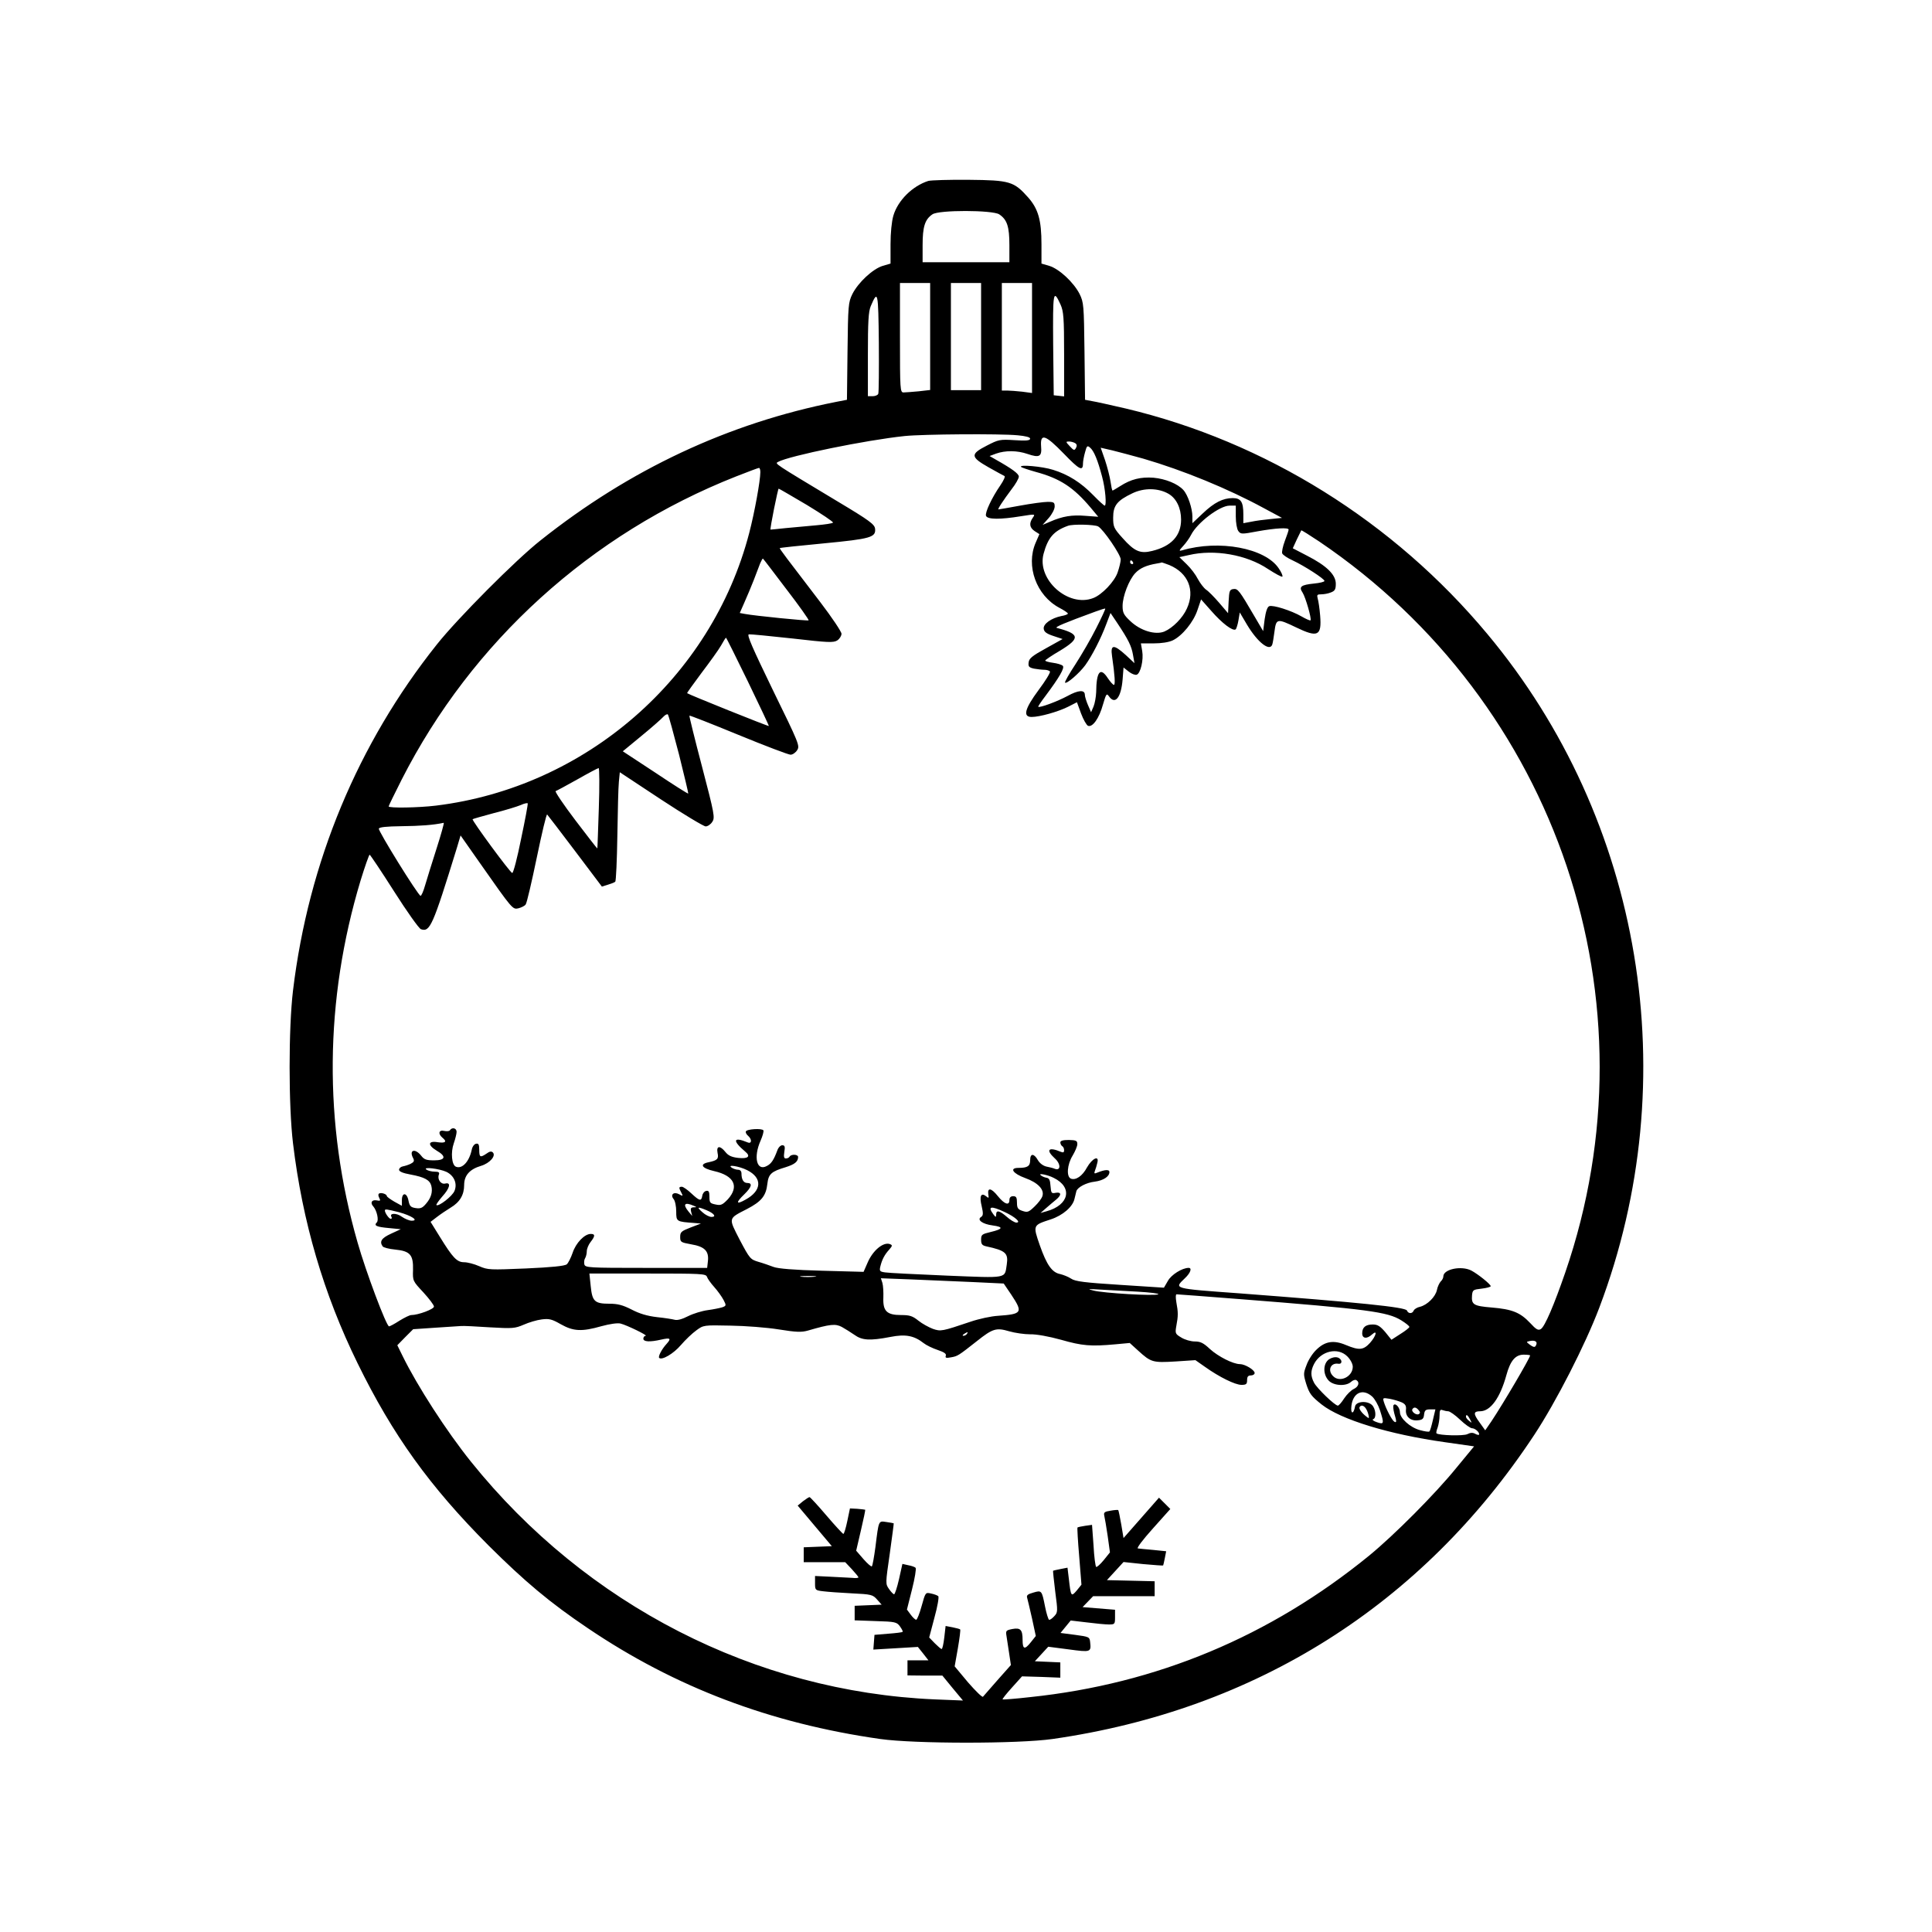 <?xml version="1.0" encoding="UTF-8" standalone="yes"?>
<svg version="1.0" xmlns="http://www.w3.org/2000/svg" width="1024" height="1024" viewBox="0 0 1024 1024" preserveAspectRatio="xMidYMid meet">
  <g transform="translate(0,1024) scale(0.1,-0.1)" fill="#000000" stroke="none">
    <path d="M4920 9281 c-84 -27 -161 -103 -185 -184 -9 -31 -15 -91 -15 -152 l0
-102 -41 -12 c-53 -16 -130 -88 -161 -149 -22 -45 -23 -59 -26 -304 l-3 -257
-57 -11 c-572 -113 -1094 -358 -1567 -734 -132 -104 -439 -413 -549 -551 -420
-527 -681 -1155 -763 -1835 -24 -200 -24 -610 0 -810 50 -415 162 -798 342
-1165 187 -382 383 -654 694 -966 192 -191 325 -303 527 -439 463 -313 967
-504 1549 -587 184 -26 732 -26 914 0 1075 154 1959 711 2553 1612 115 174
271 479 345 675 458 1210 230 2584 -594 3570 -497 596 -1176 1019 -1917 1195
-78 18 -158 36 -178 39 l-37 7 -3 257 c-3 245 -4 259 -26 304 -31 61 -108 133
-161 149 l-41 12 0 102 c0 128 -17 188 -71 249 -75 84 -96 91 -314 93 -104 1
-201 -2 -215 -6z m376 -177 c42 -28 54 -65 54 -164 l0 -90 -230 0 -230 0 0 90
c0 98 12 137 52 164 34 24 318 23 354 0z m-366 -648 l0 -283 -61 -7 c-34 -3
-70 -6 -80 -6 -18 0 -19 14 -19 290 l0 290 80 0 80 0 0 -284z m270 0 l0 -284
-80 0 -80 0 0 284 0 284 80 0 80 0 0 -284z m270 -7 l0 -292 -52 7 c-29 3 -65
6 -80 6 l-28 0 0 285 0 285 80 0 80 0 0 -291z m-815 -296 c-2 -7 -16 -13 -30
-13 l-25 0 0 220 c0 175 3 228 15 257 38 89 40 79 43 -193 1 -142 0 -264 -3
-271z m966 473 c16 -36 19 -68 19 -264 l0 -223 -27 3 -28 3 -3 268 c-2 282 0
298 39 213z m-228 -693 c43 -4 67 -10 67 -18 0 -10 -21 -12 -82 -8 -79 5 -86
3 -148 -29 -88 -45 -87 -60 10 -115 41 -23 79 -44 84 -46 5 -2 -4 -23 -21 -48
-47 -68 -83 -146 -77 -163 8 -20 76 -20 186 -2 76 12 76 12 62 -8 -21 -30 -17
-53 10 -71 l25 -16 -20 -46 c-53 -123 4 -279 125 -344 25 -13 46 -27 46 -31 0
-4 -15 -10 -34 -13 -54 -11 -98 -42 -94 -68 2 -16 15 -26 52 -38 l48 -16 -88
-49 c-73 -40 -90 -54 -92 -75 -3 -22 2 -27 29 -33 17 -3 42 -6 55 -6 12 0 25
-4 29 -9 3 -6 -24 -50 -60 -98 -74 -100 -85 -143 -37 -143 42 0 139 27 193 54
l47 24 22 -60 c12 -32 29 -62 37 -65 24 -9 59 40 79 113 17 57 19 61 32 43 32
-46 64 -7 72 89 l5 64 28 -22 c15 -12 34 -19 42 -16 20 7 37 78 29 125 l-7 41
68 0 c41 0 80 6 101 16 50 24 110 97 131 161 l19 56 55 -62 c56 -64 112 -107
128 -97 4 3 11 25 15 48 l7 42 39 -66 c56 -93 119 -142 133 -105 3 8 8 39 12
70 9 69 14 70 114 22 116 -56 137 -46 128 63 -3 37 -9 77 -13 90 -5 19 -3 22
19 22 14 0 37 4 51 10 21 8 26 16 26 46 0 48 -49 96 -153 149 l-75 39 21 46
c12 25 23 47 24 49 1 2 44 -25 95 -59 1265 -856 1798 -2440 1304 -3875 -59
-171 -108 -286 -129 -299 -14 -9 -25 -3 -57 32 -52 55 -94 73 -204 82 -96 8
-108 15 -104 65 3 28 6 30 51 35 26 3 48 9 48 13 0 10 -67 64 -103 83 -53 27
-148 7 -148 -31 0 -8 -6 -20 -14 -27 -7 -8 -17 -28 -20 -45 -8 -37 -51 -79
-89 -89 -16 -3 -31 -13 -34 -20 -7 -18 -29 -18 -36 0 -7 18 -256 43 -887 91
-357 26 -348 24 -290 80 30 28 39 55 20 55 -34 0 -92 -36 -110 -69 l-21 -36
-232 15 c-189 12 -238 18 -260 33 -15 10 -41 20 -57 24 -44 8 -72 48 -109 153
-37 107 -37 106 58 137 64 21 117 67 126 109 4 16 8 34 10 41 7 21 53 45 97
50 46 6 78 27 78 51 0 15 -24 13 -64 -3 -16 -7 -18 -5 -13 9 4 10 10 29 13 43
11 42 -27 24 -55 -25 -24 -45 -59 -69 -85 -59 -25 10 -20 75 9 122 13 22 25
49 25 61 0 18 -6 21 -45 22 -31 0 -45 -4 -45 -13 0 -8 5 -17 10 -20 6 -3 10
-13 10 -22 0 -11 -5 -13 -17 -8 -66 28 -82 11 -33 -34 33 -29 33 -68 1 -56 -9
4 -29 9 -45 12 -17 4 -35 17 -45 34 -21 37 -41 37 -41 0 0 -32 -14 -41 -62
-41 -50 0 -30 -30 36 -54 67 -24 102 -61 91 -95 -3 -12 -22 -37 -41 -55 -32
-31 -38 -33 -65 -24 -24 8 -29 15 -29 44 0 27 -4 34 -20 34 -13 0 -20 -7 -20
-20 0 -32 -26 -23 -61 20 -35 44 -56 47 -51 10 4 -21 2 -22 -12 -10 -27 21
-36 0 -23 -53 9 -39 8 -50 -3 -57 -24 -15 7 -38 61 -45 59 -8 56 -19 -11 -35
-46 -11 -50 -14 -50 -41 0 -23 5 -30 28 -35 102 -22 117 -36 108 -96 -12 -76
10 -72 -317 -59 -162 7 -309 14 -327 17 -29 4 -32 7 -26 32 9 37 23 63 47 89
17 20 18 23 4 29 -35 13 -91 -33 -119 -99 l-21 -48 -221 6 c-149 4 -232 11
-256 20 -19 7 -55 20 -80 27 -43 13 -46 16 -99 116 -61 119 -63 112 38 164 77
40 101 70 108 133 6 53 21 66 98 89 47 15 65 29 65 54 0 14 -36 16 -45 2 -3
-6 -12 -10 -20 -10 -10 0 -12 9 -8 35 5 28 2 35 -11 35 -9 0 -21 -12 -26 -27
-19 -51 -32 -71 -56 -83 -53 -29 -72 46 -33 134 11 25 18 50 15 55 -8 12 -89
7 -93 -6 -2 -5 3 -16 12 -23 21 -18 20 -44 -2 -35 -77 32 -83 10 -14 -48 32
-26 16 -40 -37 -34 -34 4 -52 12 -67 31 -29 36 -49 34 -42 -4 7 -32 0 -40 -47
-50 -51 -10 -37 -32 29 -47 106 -24 134 -81 73 -149 -29 -30 -37 -34 -65 -28
-30 6 -33 10 -33 41 0 27 -4 34 -17 31 -10 -2 -19 -13 -21 -26 -5 -30 -14 -28
-58 13 -20 19 -43 35 -50 35 -17 0 -17 -5 -3 -31 10 -19 9 -20 -11 -9 -29 16
-49 -2 -30 -25 8 -9 14 -39 14 -66 0 -54 1 -54 96 -61 l35 -3 -55 -21 c-49
-19 -55 -24 -55 -50 0 -27 3 -29 58 -39 72 -12 95 -36 89 -89 l-4 -36 -323 0
c-308 0 -323 1 -328 19 -2 10 -1 25 4 32 5 8 9 25 9 37 0 13 9 35 20 49 25 32
25 43 1 43 -33 0 -79 -48 -96 -100 -9 -26 -23 -54 -31 -61 -11 -9 -81 -16
-216 -22 -191 -8 -202 -8 -248 12 -27 12 -63 21 -80 21 -38 0 -60 23 -129 135
l-49 79 34 26 c18 14 51 36 72 49 49 29 72 68 72 120 0 51 29 84 90 102 46 14
80 53 62 71 -7 7 -17 6 -33 -6 -34 -23 -39 -20 -39 20 0 28 -4 35 -17 32 -10
-2 -20 -16 -23 -33 -13 -61 -50 -102 -83 -89 -23 8 -29 76 -12 124 8 23 15 51
15 61 0 20 -24 26 -35 9 -3 -6 -17 -7 -31 -4 -28 7 -34 -15 -9 -36 26 -21 16
-30 -25 -24 -52 9 -55 -15 -5 -45 52 -30 46 -51 -14 -51 -41 0 -53 4 -69 25
-33 41 -66 30 -42 -14 7 -14 4 -20 -13 -29 -12 -6 -31 -12 -42 -14 -11 -2 -20
-10 -20 -18 0 -9 20 -18 60 -25 75 -14 103 -29 111 -60 8 -33 -1 -64 -29 -96
-18 -21 -28 -26 -54 -22 -26 4 -32 10 -38 39 -8 44 -35 46 -35 3 l0 -30 -40
22 c-22 13 -40 26 -40 30 0 10 -30 20 -41 13 -5 -3 -5 -12 1 -23 8 -16 6 -17
-15 -13 -26 4 -34 -14 -16 -33 18 -21 30 -72 18 -84 -17 -17 -2 -24 65 -30
l62 -6 -52 -24 c-50 -23 -62 -41 -44 -67 4 -6 34 -14 67 -17 79 -8 96 -28 94
-108 -2 -58 -1 -59 55 -119 31 -34 56 -67 56 -75 0 -14 -84 -45 -120 -45 -9 0
-37 -14 -63 -30 -26 -17 -51 -30 -55 -30 -14 0 -123 290 -167 445 -181 630
-175 1284 16 1918 23 75 45 137 48 137 3 0 62 -88 130 -195 68 -107 132 -197
142 -200 48 -16 62 15 191 433 l19 64 101 -144 c176 -251 175 -249 206 -242
15 4 32 12 38 20 6 7 32 119 59 249 27 130 51 232 55 228 4 -4 71 -92 149
-195 l141 -187 32 10 c17 5 35 12 39 16 4 5 9 114 11 243 2 129 5 258 8 286
l5 51 218 -144 c120 -79 227 -143 237 -143 11 0 27 11 35 24 15 22 12 40 -54
292 -39 148 -69 270 -67 271 2 2 119 -44 260 -102 141 -58 265 -105 276 -105
11 0 27 11 35 24 15 23 10 35 -128 317 -109 225 -140 295 -128 297 9 1 113 -9
231 -22 190 -22 218 -23 238 -10 12 8 22 24 22 35 0 11 -51 87 -112 167 -180
235 -218 285 -215 287 1 2 106 13 232 25 250 24 278 32 273 78 -3 23 -29 43
-198 144 -344 207 -334 200 -316 210 58 32 468 116 671 137 98 10 505 13 598
4z m246 -98 c81 -84 101 -95 101 -52 0 12 5 39 11 60 9 34 12 37 26 25 21 -17
41 -66 64 -153 18 -66 25 -155 14 -155 -3 0 -30 24 -59 54 -67 69 -134 111
-215 136 -56 18 -183 29 -169 15 3 -3 38 -15 77 -26 130 -35 201 -82 292 -190
l40 -48 -68 5 c-71 6 -121 -2 -187 -31 l-40 -17 32 36 c18 20 32 48 32 61 0
22 -4 25 -37 25 -21 0 -87 -9 -147 -20 -60 -11 -111 -20 -114 -20 -6 0 24 46
69 106 22 28 39 58 39 68 0 15 -35 41 -122 90 l-33 19 35 13 c48 17 111 17
166 -2 64 -22 77 -14 72 41 -5 71 23 61 121 -40z m60 56 c9 -6 10 -14 4 -25
-8 -15 -12 -14 -33 9 -22 23 -22 25 -4 25 10 0 25 -4 33 -9z m361 -82 c212
-62 449 -159 640 -263 l95 -51 -60 -6 c-33 -3 -79 -9 -102 -14 l-43 -8 0 47
c0 66 -13 86 -56 86 -52 0 -98 -23 -159 -81 l-55 -52 0 35 c0 43 -24 115 -48
141 -30 33 -94 59 -158 65 -68 5 -120 -8 -176 -44 -21 -13 -39 -24 -41 -24 -3
0 -7 21 -11 48 -4 26 -17 77 -29 113 l-23 66 61 -14 c33 -8 107 -28 165 -44z
m-2030 -71 c0 -46 -31 -216 -59 -323 -200 -768 -867 -1348 -1661 -1445 -90
-11 -250 -14 -250 -4 0 3 31 67 69 142 372 731 1002 1303 1773 1607 62 24 116
45 121 45 4 0 7 -10 7 -22z m246 -174 c79 -48 142 -90 139 -94 -2 -4 -42 -10
-87 -14 -46 -4 -119 -11 -163 -15 -44 -5 -81 -8 -81 -8 -4 4 39 217 43 217 3
0 69 -39 149 -86z m1917 59 c42 -24 67 -76 67 -137 0 -85 -51 -141 -153 -166
-63 -16 -94 -3 -157 68 -47 52 -50 60 -50 109 0 64 21 90 103 129 61 29 136
28 190 -3z m357 -121 c0 -33 6 -66 13 -76 13 -18 18 -18 103 -2 95 17 164 21
164 9 0 -5 -9 -31 -20 -60 -11 -29 -17 -59 -14 -66 3 -8 28 -25 57 -38 60 -28
167 -97 167 -108 0 -5 -25 -11 -56 -14 -69 -7 -81 -17 -60 -48 16 -25 49 -140
42 -147 -3 -2 -24 7 -48 21 -54 31 -151 62 -171 54 -10 -4 -18 -28 -24 -69
l-8 -63 -44 75 c-83 142 -90 151 -114 148 -20 -3 -22 -10 -25 -66 l-3 -62 -47
55 c-26 30 -57 62 -70 70 -12 9 -31 34 -43 56 -11 22 -37 57 -59 78 l-39 38
50 11 c136 32 307 2 420 -74 39 -25 73 -44 76 -40 3 3 -5 23 -19 43 -71 108
-316 154 -513 96 -17 -5 -17 -2 6 23 15 16 34 43 42 59 33 65 152 155 204 155
l33 0 0 -58z m-730 -52 c27 -14 120 -150 120 -175 0 -12 -7 -42 -16 -68 -16
-49 -84 -120 -130 -137 -132 -51 -299 98 -263 234 23 86 54 122 129 149 26 10
141 7 160 -3z m-1651 -334 c67 -87 119 -161 117 -164 -5 -4 -285 24 -338 34
l-27 5 25 57 c14 31 36 84 49 117 13 33 28 73 34 89 7 16 13 27 15 25 3 -2 59
-76 125 -163z m1836 144 c3 -5 1 -10 -4 -10 -6 0 -11 5 -11 10 0 6 2 10 4 10
3 0 8 -4 11 -10z m193 -15 c100 -42 137 -134 93 -230 -22 -50 -75 -103 -119
-122 -48 -20 -128 4 -182 56 -34 32 -40 44 -40 79 0 52 34 139 67 174 25 27
60 42 113 51 14 2 26 5 28 6 1 0 19 -6 40 -14z m-387 -333 c-28 -56 -78 -142
-111 -193 -33 -50 -58 -94 -55 -97 8 -9 75 49 107 92 36 50 83 141 112 219
l22 58 35 -52 c60 -90 76 -123 84 -169 l8 -45 -46 43 c-64 58 -82 57 -73 -5
15 -104 18 -153 10 -153 -5 0 -19 16 -32 35 -40 62 -61 36 -62 -74 -1 -25 -7
-59 -14 -76 l-13 -30 -17 39 c-9 21 -16 45 -16 53 0 28 -34 26 -92 -6 -54 -29
-148 -64 -155 -57 -2 1 15 27 38 57 74 99 103 149 92 160 -6 6 -29 13 -52 16
-22 3 -41 8 -41 12 0 3 35 27 78 52 109 66 106 89 -17 121 -12 4 40 26 204 86
28 10 51 18 53 16 2 -1 -19 -47 -47 -102z m-1847 -284 c62 -128 112 -234 111
-236 -2 -3 -423 166 -433 174 -2 1 33 49 76 107 44 58 91 123 104 146 12 22
24 41 26 41 2 0 54 -105 116 -232z m-365 -387 c28 -112 50 -205 49 -207 -2 -2
-81 48 -175 111 l-172 113 97 80 c54 44 106 90 116 101 11 12 22 18 26 14 4
-5 30 -100 59 -212z m-425 -283 c-4 -117 -7 -214 -8 -215 -1 -1 -53 66 -116
149 -63 83 -110 153 -105 155 6 2 58 30 115 62 58 33 109 60 113 60 4 1 5 -95
1 -211z m-412 -164 c-20 -100 -41 -181 -47 -181 -10 0 -215 279 -210 285 2 2
52 16 111 32 60 15 125 35 144 43 19 9 36 12 37 9 2 -4 -14 -89 -35 -188z
m-448 -51 c-24 -76 -52 -164 -61 -196 -9 -32 -20 -56 -24 -55 -15 5 -225 344
-221 356 2 8 39 12 120 13 96 1 169 6 224 18 3 0 -14 -61 -38 -136z m1646
-1705 c82 -41 78 -109 -8 -156 -51 -29 -54 -17 -7 28 39 38 45 60 16 60 -20 0
-31 18 -31 51 0 11 -7 19 -17 19 -10 0 -25 5 -33 10 -32 20 36 10 80 -12z
m-1594 -9 c41 -20 59 -62 43 -101 -11 -28 -85 -85 -96 -75 -2 3 12 23 31 45
41 45 48 77 16 69 -23 -6 -43 22 -34 47 5 12 -1 16 -22 16 -16 0 -36 5 -44 11
-22 16 69 5 106 -12z m3219 -32 c102 -50 82 -144 -38 -177 l-32 -9 31 27 c17
15 41 35 52 44 29 24 28 41 -2 36 -23 -5 -25 -2 -28 36 -2 32 -7 42 -23 44
-11 2 -24 8 -30 14 -12 11 39 1 70 -15z m-1910 -147 c19 -8 19 -9 1 -9 -14 -1
-17 -6 -13 -23 l6 -23 -20 24 c-31 38 -21 51 26 31z m69 -24 c41 -17 55 -36
27 -36 -11 0 -33 11 -48 25 -32 28 -27 31 21 11z m1581 -10 c56 -26 89 -56 62
-56 -9 0 -32 14 -50 30 -39 34 -57 38 -57 13 -1 -16 -2 -16 -15 1 -32 43 -13
46 60 12z m-3210 -1 c66 -18 107 -45 67 -45 -13 0 -36 10 -52 21 -28 21 -68
20 -55 -1 3 -5 2 -10 -4 -10 -9 0 -31 31 -31 44 0 9 10 7 75 -9z m1632 -342
c3 -10 21 -35 39 -55 18 -20 40 -51 49 -68 15 -29 15 -31 -7 -39 -13 -4 -47
-11 -77 -15 -30 -4 -76 -18 -104 -32 -31 -16 -57 -23 -71 -19 -11 3 -54 10
-94 14 -51 6 -92 18 -134 40 -47 24 -74 31 -117 31 -79 0 -92 12 -100 93 l-7
67 308 0 c285 0 309 -1 315 -17z m570 0 c-20 -2 -52 -2 -70 0 -17 2 0 4 38 4
39 0 53 -2 32 -4z m836 -28 l167 -8 40 -59 c63 -95 58 -103 -70 -112 -36 -2
-101 -16 -145 -31 -152 -51 -158 -53 -201 -38 -21 8 -56 27 -76 43 -31 25 -46
30 -92 30 -76 0 -97 21 -94 93 1 28 -1 63 -5 77 l-8 25 158 -6 c87 -4 233 -10
326 -14z m876 -51 c68 -4 117 -10 110 -14 -18 -10 -292 6 -344 20 -34 8 -29 9
35 5 41 -2 131 -7 199 -11z m536 -39 c688 -54 789 -68 862 -113 24 -15 43 -30
43 -35 0 -4 -21 -21 -47 -37 l-48 -31 -33 41 c-27 31 -40 40 -66 40 -38 0 -56
-15 -56 -47 0 -28 25 -31 52 -6 31 28 22 -8 -11 -45 -35 -38 -57 -40 -127 -11
-66 28 -112 20 -158 -26 -19 -18 -42 -54 -51 -80 -17 -44 -17 -49 -2 -99 17
-53 27 -66 82 -110 102 -80 355 -158 654 -200 l154 -22 -94 -114 c-112 -138
-328 -355 -462 -465 -525 -428 -1127 -680 -1797 -750 -78 -9 -145 -14 -146
-12 -2 2 20 30 50 63 l53 59 102 -3 101 -4 0 41 0 40 -67 3 -68 3 36 39 35 38
108 -14 c118 -16 120 -15 114 39 -3 27 -6 28 -80 38 l-77 10 27 33 27 33 85
-10 c46 -6 99 -11 117 -11 32 0 33 2 33 39 l0 39 -86 7 -86 7 28 29 28 29 163
0 163 0 0 40 0 39 -126 3 -127 3 44 48 44 48 104 -11 c58 -5 105 -9 106 -7 1
1 5 19 9 39 l7 36 -68 7 c-37 3 -74 7 -82 8 -8 1 26 46 79 105 l93 104 -30 30
-30 30 -94 -107 -94 -107 -12 72 c-7 40 -14 74 -16 76 -1 2 -20 1 -41 -3 -32
-5 -37 -9 -33 -27 3 -12 11 -60 18 -107 l12 -87 -33 -41 c-18 -22 -36 -38 -40
-36 -4 3 -11 54 -14 114 l-8 109 -36 -5 c-20 -3 -39 -7 -41 -9 -2 -2 2 -71 9
-153 l12 -150 -25 -31 c-30 -35 -31 -32 -42 63 l-7 58 -36 -7 c-20 -4 -38 -8
-40 -9 -2 -1 4 -51 11 -111 14 -106 14 -110 -6 -131 -11 -12 -23 -20 -27 -18
-4 3 -14 34 -21 70 -17 86 -18 87 -62 74 -29 -8 -37 -14 -33 -27 3 -9 14 -59
26 -110 l20 -93 -27 -34 c-32 -40 -43 -37 -43 13 0 54 -11 66 -54 58 -35 -7
-36 -9 -31 -39 3 -18 9 -59 14 -92 l9 -60 -71 -80 c-39 -44 -74 -84 -77 -88
-4 -4 -39 30 -79 76 l-71 85 17 96 c9 53 15 98 12 100 -2 2 -20 7 -40 11 l-37
7 -7 -61 c-4 -34 -10 -61 -14 -61 -4 0 -20 14 -36 30 l-30 31 28 106 c16 58
25 109 20 113 -4 4 -22 11 -38 14 -30 7 -30 6 -50 -66 -11 -40 -24 -73 -29
-73 -5 0 -18 12 -29 27 l-20 27 27 107 c15 59 23 110 19 114 -4 5 -22 11 -39
14 l-31 7 -18 -81 c-10 -44 -22 -80 -26 -80 -4 0 -16 12 -27 28 -19 27 -19 28
4 187 12 88 22 160 21 161 -1 1 -18 4 -39 7 -42 6 -40 12 -58 -133 -7 -52 -15
-98 -19 -102 -3 -3 -23 14 -44 38 l-39 45 25 107 c14 59 24 108 23 110 -2 1
-20 3 -42 5 l-39 2 -14 -67 c-8 -38 -17 -68 -21 -68 -3 0 -44 44 -90 98 -45
53 -86 97 -89 97 -4 0 -19 -10 -35 -22 l-28 -23 90 -107 91 -108 -74 -3 -75
-3 0 -39 0 -40 110 0 110 0 35 -37 c19 -21 35 -40 35 -43 0 -4 -15 -5 -32 -3
-18 1 -70 4 -115 6 l-83 4 0 -38 c0 -37 1 -38 43 -43 23 -3 92 -8 152 -11 104
-5 111 -7 134 -33 l24 -27 -71 -3 -72 -3 0 -38 0 -39 111 -4 c104 -3 112 -5
129 -28 10 -14 17 -27 14 -29 -2 -3 -37 -7 -77 -10 l-72 -6 -3 -39 -3 -39 118
7 118 7 28 -35 28 -36 -56 0 -55 0 0 -40 0 -40 93 -1 92 0 54 -66 55 -66 -150
6 c-950 41 -1847 500 -2457 1259 -131 163 -285 402 -363 561 l-28 57 42 43 42
42 118 8 c64 4 126 8 137 9 11 1 79 -2 151 -7 122 -7 133 -6 180 14 27 12 70
25 96 28 39 5 54 1 101 -26 66 -37 110 -40 215 -10 44 12 85 18 101 14 33 -8
150 -65 133 -65 -6 0 -12 -7 -12 -15 0 -17 34 -19 95 -5 49 11 54 6 28 -23
-25 -27 -46 -67 -39 -74 14 -14 76 22 115 68 24 28 61 63 82 78 38 28 39 28
180 25 78 -1 194 -10 256 -20 94 -15 121 -16 156 -6 117 34 145 37 179 19 18
-10 48 -29 67 -42 40 -29 81 -32 190 -11 81 16 126 7 177 -33 14 -11 47 -27
74 -36 35 -12 47 -20 43 -31 -4 -11 2 -13 28 -8 35 6 39 9 137 86 84 67 103
72 171 52 31 -9 81 -16 111 -16 33 1 99 -11 164 -29 112 -32 157 -36 288 -24
l76 7 44 -40 c69 -63 78 -65 198 -58 l106 7 50 -35 c77 -55 161 -96 194 -96
25 0 30 4 30 25 0 18 5 25 20 25 11 0 20 6 20 13 0 16 -51 47 -78 47 -36 0
-115 40 -159 80 -34 32 -50 40 -80 40 -21 0 -53 9 -72 21 -32 19 -33 22 -26
62 10 53 10 71 0 125 -4 24 -4 42 1 42 5 0 153 -11 329 -25z m-1440 -185 c-3
-5 -12 -10 -18 -10 -7 0 -6 4 3 10 19 12 23 12 15 0z m3018 -56 c-6 -17 -13
-17 -36 0 -18 14 -18 14 0 18 27 6 42 -2 36 -18z m-1002 -63 c17 -17 29 -40
29 -55 0 -53 -69 -86 -104 -50 -31 30 -14 72 27 66 24 -4 22 25 -3 33 -13 4
-31 0 -45 -9 -33 -22 -34 -80 -3 -113 26 -28 92 -32 119 -7 10 9 23 13 28 9
19 -11 12 -35 -14 -47 -13 -6 -36 -28 -50 -49 -14 -22 -29 -39 -34 -39 -16 0
-111 92 -126 121 -19 36 -19 63 0 100 36 69 126 90 176 40z m969 5 c0 -13
-143 -256 -205 -349 l-33 -48 -30 42 c-34 46 -33 59 3 59 55 0 106 71 139 191
21 77 48 109 92 109 19 0 34 -2 34 -4z m-837 -218 c14 -13 32 -45 41 -72 23
-72 22 -77 -16 -64 -18 6 -27 13 -20 16 19 6 14 57 -7 76 -27 24 -85 18 -89
-9 -8 -44 -25 -40 -19 5 9 70 61 92 110 48z m157 -31 c19 -9 24 -19 22 -38 -4
-36 23 -61 62 -57 25 2 32 8 34 31 3 22 8 27 32 27 l28 0 -13 -55 c-7 -31 -15
-59 -19 -62 -3 -3 -25 0 -50 7 -52 14 -106 63 -106 95 0 25 -25 52 -34 37 -3
-5 -1 -24 4 -43 13 -43 13 -52 0 -44 -12 7 -44 68 -55 104 -7 23 -6 23 31 17
22 -4 50 -13 64 -19z m-193 -29 c6 -7 13 -23 16 -36 5 -20 3 -22 -11 -10 -25
19 -41 42 -36 50 7 12 20 10 31 -4z m282 -12 c9 -10 9 -16 1 -21 -13 -8 -42
14 -34 26 8 13 20 11 33 -5z m157 -6 c8 0 37 -20 63 -45 26 -25 55 -45 63 -45
15 0 38 -19 38 -32 0 -5 -9 -4 -20 2 -14 8 -26 7 -42 -1 -20 -11 -153 -7 -164
4 -3 2 0 16 6 31 5 15 10 43 10 63 0 28 3 34 16 29 9 -3 22 -6 30 -6z m115
-42 c11 -21 11 -22 -4 -9 -10 7 -17 17 -17 22 0 15 9 10 21 -13z"/>
  </g>
</svg>